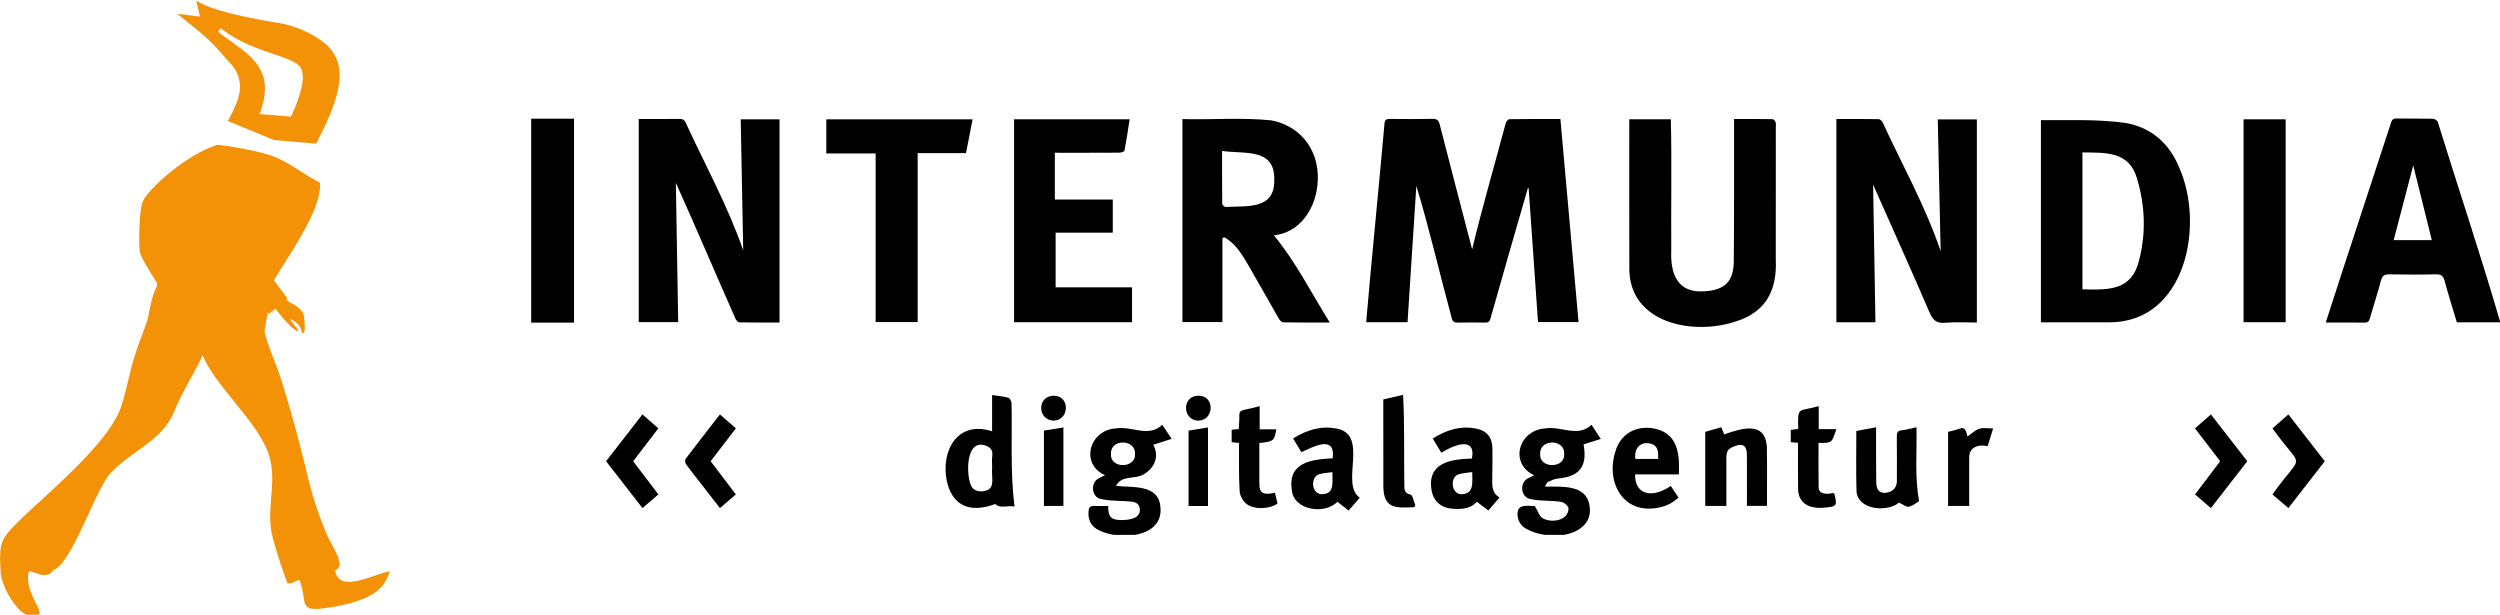 <?xml version="1.0" encoding="UTF-8" standalone="no"?>
<svg
   xmlns:dc="http://purl.org/dc/elements/1.1/"
   xmlns:cc="http://creativecommons.org/ns#"
   xmlns:rdf="http://www.w3.org/1999/02/22-rdf-syntax-ns#"
   xmlns:svg="http://www.w3.org/2000/svg"
   xmlns="http://www.w3.org/2000/svg"
   xmlns:sodipodi="http://sodipodi.sourceforge.net/DTD/sodipodi-0.dtd"
   xmlns:inkscape="http://www.inkscape.org/namespaces/inkscape"
   width="289.137mm"
   height="71.099mm"
   viewBox="0 0 289.137 71.099"
   version="1.1"
   id="svg8"
   inkscape:version="1.0.1 (3bc2e813f5, 2020-09-07)"
   sodipodi:docname="INTERMUNDIA-logo.svg">
  <defs
     id="defs2">
    <style
       id="style10">.a,.b{fill:#f39207;}.a{fill-rule:evenodd;}.c{font-size:88.79px;font-family:MetaBoldCaps;letter-spacing:0.08em;}.c,.d{fill:#1d1d1b;}.d{font-size:45.58px;font-family:MetaCaps;letter-spacing:0.18em;}.e{letter-spacing:0.08em;}</style>
    <clipPath
       clipPathUnits="userSpaceOnUse"
       id="clipPath65">
      <path
         d="M 0,127.08 H 596.88 V 0 H 0 Z"
         id="path63" />
    </clipPath>
  </defs>
  <sodipodi:namedview
     id="base"
     pagecolor="#ffffff"
     bordercolor="#666666"
     borderopacity="1.0"
     inkscape:pageopacity="0.0"
     inkscape:pageshadow="2"
     inkscape:zoom="0.35"
     inkscape:cx="387.06854"
     inkscape:cy="327.29122"
     inkscape:document-units="mm"
     inkscape:current-layer="layer1"
     inkscape:document-rotation="0"
     showgrid="false"
     inkscape:window-width="1920"
     inkscape:window-height="1017"
     inkscape:window-x="-8"
     inkscape:window-y="-8"
     inkscape:window-maximized="1" />
  <g
     inkscape:label="Ebene 1"
     inkscape:groupmode="layer"
     id="layer1"
     transform="translate(-3.421,-61.571)">
    <g
       id="g45"
       transform="matrix(0.265,0,0,0.265,-6.788,41.46)">
      <path
         class="a"
         d="m 133.46,139.12 c -13.42,3.91 -31.29,20 -32.82,25.24 -1.53,5.24 -1.44,17.54 -1.2,20.5 0.24,2.96 2.92,6.92 7.16,13.87 1.59,3.08 -0.57,0 -3.16,14.24 -1,5.31 -3.71,10 -6.8,20.53 C 95,239 93,249.23 91,254.42 c -6.1,15.64 -31,36.09 -43.08,47.76 -9.61,9.27 -9.68,10.41 -9.16,22.92 0.24,5.77 4.79,13.9 8.92,17.52 3.19,2.82 5.48,2.17 7.56,1.66 3.06,-0.95 -6.75,-11 -4,-19.13 1.82,0.21 5.34,2 7,1.71 4.07,-0.77 1.12,-0.7 4.41,-2.56 8,-4.53 18,-35.78 24.38,-42.23 10.65,-10.7 22.28,-13.62 27.87,-27.35 3.33,-8.18 8.41,-15.75 12.07,-23.81 5.89,14.15 23.66,28.51 28.69,42.93 4.16,11.9 -1.17,24 1.68,35.76 1.52,6.27 4.38,14.73 6.64,20.92 a 0.33,0.33 0 0 0 -0.39,-0.23 c 2.55,0.75 2.2,-0.27 5.57,-1.29 3.79,9.13 -0.88,13.86 10.54,12.38 6.71,-0.85 16.53,-2.75 22.26,-6.71 3.62,-2.49 5.12,-5.09 6.73,-9.41 -6.23,0.71 -22.49,10.22 -23.89,-0.53 5.28,-1.47 -1.67,-11 -3.33,-14.86 a 161.84,161.84 0 0 1 -8.88,-27 c -3.2,-13.42 -7,-27.45 -11.22,-41 -2.24,-7.13 -5.8,-14.4 -7.43,-21.32 l 3.76,-21.65 c 5.93,-10.42 21.63,-31.55 20.41,-43.37 -7.18,-3.55 -12.44,-8.22 -19.95,-11.27 -6.38,-2.6 -22.51,-5.12 -24.65,-5.13"
         id="path14" />
      <path
         class="b"
         d="M 164,206.17 151.76,189.8 c 0.76,2.94 -9.82,11 -8.33,13.81 2,3.66 9,6.79 12.68,9.14"
         id="path16" />
      <path
         class="b"
         d="m 158.88,202.26 a 41.56,41.56 0 0 1 3.51,3.41 18.56,18.56 0 0 0 4.78,3.44 19.33,19.33 0 0 1 3.3,3.13 c 1.22,1.07 -1.15,1.24 -0.83,2.1 0.49,1.32 0.68,1.81 -1,1.32 -1.95,-0.57 -1.75,-1.37 -2.82,-0.93 -1.26,0.52 0.69,2.19 1.39,3.41 0.95,1.08 1.2,1.17 1.49,2.27 -2.43,0.05 -9.66,-9.24 -10.65,-10.82 a 9.48,9.48 0 0 1 -1.52,-2.73 z"
         id="path18" />
      <path
         class="b"
         d="m 165.46,208.21 c 2.89,1.28 5.56,3.54 5.74,5.81 0.22,2.61 1,7.42 -0.78,7.33 -1.3,-5.68 -4.22,-4.55 -6.11,-7.76 z"
         id="path20" />
      <path
         class="b"
         d="M 179.83,94.44 A 45,45 0 0 0 160,85.89 c -12.45,-2 -30.18,-5.58 -35.84,-9.88 l 1.63,7.12 -9.89,-1.23 5.9,4.77 c 9.62,7.56 12.2,11.33 17.47,17.09 a 14.7,14.7 0 0 1 4,10 c 0.09,2.59 -1,7 -4.69,13.76 l -0.62,1.18 20.12,8.3 c 4.51,0.39 9,0.77 13.52,1.17 l 4.91,0.41 2,-3.95 c 5.69,-11.45 8.31,-19.52 8.22,-26.39 a 17.27,17.27 0 0 0 -6.9,-13.8 z m -14.33,32.38 q -6.87,-0.61 -13.77,-1.18 a 29.08,29.08 0 0 0 2.42,-11.45 c 0,-7 -4.37,-12.24 -8.94,-15.86 -3.58,-2.89 -7.47,-5.43 -11.51,-8.58 l 1.1,-1.56 c 8.39,6.62 17.76,9.41 24.45,11.73 4.28,1.44 7.46,2.78 9,4 1.54,1.22 2.21,2.14 2.41,5.33 0.2,3.19 -1.22,9.06 -5.16,17.57 z"
         id="path22" />
    </g>
    <g
       id="g55"
       inkscape:label="Logo intermundia Textmarke"
       transform="matrix(0.382,0,0,-0.382,64.718,123.43)">
      <path
         d="m 0.36,64.258 h 12.975 v 61.745 H 0.36 Z"
         style="fill:#000000;fill-opacity:1;fill-rule:nonzero;stroke:none"
         id="path57" />
      <g
         id="g59">
        <g
           id="g61"
           clip-path="url(#clipPath65)">
          <g
             id="g67"
             transform="translate(285.242,86.446)">
            <path
               d="m 0,0 c 3.083,12.818 6.77,25.396 10.152,38.128 0.139,0.507 0.721,1.269 1.108,1.276 5.083,0.085 10.169,0.057 15.463,0.057 1.836,-20.541 3.66,-40.939 5.497,-61.488 H 19.945 c -0.944,13.503 -1.888,27.011 -2.832,40.52 -0.076,0.028 -0.151,0.056 -0.227,0.085 C 13.026,5.412 9.308,-7.798 5.541,-20.992 5.27,-21.948 4.836,-22.199 3.916,-22.183 c -2.757,0.048 -5.516,0.066 -8.272,-0.007 -1.09,-0.028 -1.541,0.297 -1.826,1.393 -3.634,13.309 -6.711,26.856 -10.711,40.019 -0.893,-13.834 -1.775,-27.511 -2.664,-41.281 h -12.526 c 1.743,20.105 3.768,40.089 5.557,60.177 0.093,1.115 0.566,1.375 1.589,1.365 4.315,-0.041 8.633,-0.07 12.948,0.015 1.331,0.027 1.844,-0.399 2.174,-1.687 C -6.602,25.261 -3.316,12.73 0,0"
               style="fill:#000000;fill-opacity:1;fill-rule:nonzero;stroke:none"
               id="path69" />
          </g>
          <g
             id="g71"
             transform="translate(395.521,125.907)">
            <path
               d="m 0,0 c 4.341,0 8.585,0.03 12.827,-0.047 0.418,-0.008 1,-0.596 1.208,-1.051 5.961,-12.878 13.019,-25.511 17.533,-38.924 -0.285,13.038 -0.577,26.407 -0.872,39.905 h 11.837 v -61.509 c -3.17,0 -6.399,0.205 -9.588,-0.065 -2.579,-0.218 -3.698,0.722 -4.704,3.054 -5.602,12.989 -11.41,25.889 -17.121,38.758 0.233,-13.76 0.469,-27.66 0.706,-41.655 H 0 Z"
               style="fill:#000000;fill-opacity:1;fill-rule:nonzero;stroke:none"
               id="path73" />
          </g>
          <g
             id="g75"
             transform="translate(75.546,64.287)">
            <path
               d="m 0,0 c -4.103,0 -8.163,-0.031 -12.221,0.051 -0.388,0.008 -0.915,0.656 -1.119,1.121 -6.07,13.692 -11.903,27.471 -18.047,41.129 0.237,-14.131 0.472,-28.093 0.709,-42.182 h -11.94 v 61.507 c 4.11,0.022 8.213,-0.056 12.32,0.022 0.978,0.023 1.5,-0.277 1.911,-1.183 5.906,-12.822 12.747,-25.219 17.396,-38.603 -0.252,13.23 -0.503,26.394 -0.756,39.664 H 0 Z"
               style="fill:#000000;fill-opacity:1;fill-rule:nonzero;stroke:none"
               id="path77" />
          </g>
          <g
             id="g79"
             transform="translate(209.536,116.234)">
            <path
               d="m 0,0 c 0,-5.672 -0.021,-10.849 0.049,-16.025 0.004,-0.335 0.723,-0.959 1.089,-0.944 6.189,0.402 14.663,-0.936 14.654,7.895 C 16.21,1.001 7.045,-1.004 0,0 m -12.009,9.646 c 9.075,-0.24 18.071,0.54 27.008,-0.399 9.428,-1.837 15.089,-10.073 13.829,-19.963 -0.809,-7.119 -5.529,-14.117 -13.15,-14.82 6.643,-8.076 11.285,-17.34 16.925,-26.412 -4.959,0 -9.545,-0.034 -14.129,0.054 -0.46,0.009 -1.046,0.688 -1.336,1.192 -3.129,5.438 -6.166,10.931 -9.328,16.35 -1.923,3.174 -3.799,6.469 -7.218,8.239 C 0.428,-26.24 0.264,-26.367 0.1,-26.495 V -51.81 h -12.109 z"
               style="fill:#000000;fill-opacity:1;fill-rule:nonzero;stroke:none"
               id="path81" />
          </g>
          <g
             id="g83"
             transform="translate(470.013,74.34)">
            <path
               d="m 0,0 c 7.984,-0.211 14.943,-0.389 17.142,8.735 2.152,8.268 1.841,16.584 -0.594,24.758 C 14.165,41.799 7.242,41.346 0,41.448 Z M -12.568,51.214 C -3.991,51.16 4.62,51.558 13.081,50.364 20.8,49.027 26.215,44.227 29.174,37.162 37.178,19.627 31.353,-10.26 7.865,-9.993 c -6.765,-0.003 -13.53,0 -20.433,0 z"
               style="fill:#000000;fill-opacity:1;fill-rule:nonzero;stroke:none"
               id="path85" />
          </g>
          <g
             id="g87"
             transform="translate(332.822,125.829)">
            <path
               d="m 0,0 h 12.574 c 0.337,-13.207 0.024,-26.416 0.136,-39.629 -0.323,-7.081 1.81,-13.075 10.049,-12.461 6.164,0.382 8.826,2.94 8.882,9.123 0.128,14.368 0.069,28.666 0.088,43.043 4.023,0 7.842,0.024 11.659,-0.042 0.987,-0.307 1.098,-1.415 0.976,-2.371 0,-13.399 0.01,-26.798 -0.012,-40.197 0.424,-9.2 -2.979,-15.758 -11.868,-18.606 C 19.519,-65.622 -0.353,-61.899 0.011,-44.698 -0.039,-29.781 0.022,-14.925 0,0"
               style="fill:#000000;fill-opacity:1;fill-rule:nonzero;stroke:none"
               id="path89" />
          </g>
          <g
             id="g91"
             transform="translate(575.794,89.236)">
            <path
               d="M 0,0 C -1.876,7.54 -3.699,14.869 -5.626,22.613 -7.676,14.78 -9.6,7.428 -11.545,0 Z M 20.737,-24.9 H 7.587 c -1.245,4.16 -2.566,8.295 -3.69,12.483 -0.41,1.53 -1.01,2.109 -2.66,2.066 -4.67,-0.121 -9.347,-0.095 -14.019,-0.011 -1.47,0.026 -2.2,-0.326 -2.604,-1.87 -1.013,-3.865 -2.288,-7.662 -3.384,-11.507 -0.258,-0.906 -0.636,-1.249 -1.597,-1.237 -3.832,0.05 -7.665,0.021 -11.743,0.021 6.486,20.202 13.187,40.256 19.738,60.428 0.291,0.893 0.615,1.376 1.702,1.353 3.654,-0.078 7.311,0.011 10.964,-0.075 0.528,-0.012 1.37,-0.529 1.515,-0.986 C 8.057,15.541 14.856,-4.617 20.737,-24.9"
               style="fill:#000000;fill-opacity:1;fill-rule:nonzero;stroke:none"
               id="path93" />
          </g>
          <g
             id="g95"
             transform="translate(159.141,74.935)">
            <path
               d="M 0,0 H 23.131 V -10.552 H -12.585 V 50.883 H 22.406 C 21.902,47.661 21.45,44.504 20.848,41.376 20.79,41.075 19.797,40.779 19.236,40.775 12.726,40.727 6.283,40.751 -0.236,40.748 V 26.595 H 17.3 V 16.56 H 0 Z"
               style="fill:#000000;fill-opacity:1;fill-rule:nonzero;stroke:none"
               id="path97" />
          </g>
          <g
             id="g99"
             transform="translate(104.643,64.422)">
            <path
               d="M 0,0 V 51.047 H -14.938 V 61.376 H 29.358 C 28.679,57.905 28.03,54.59 27.359,51.157 H 12.729 V 0 Z"
               style="fill:#000000;fill-opacity:1;fill-rule:nonzero;stroke:none"
               id="path101" />
          </g>
          <path
             d="m 531.544,64.383 h -12.743 v 61.429 h 12.743 z"
             style="fill:#000000;fill-opacity:1;fill-rule:nonzero;stroke:none"
             id="path103" />
          <g
             id="g105"
             transform="translate(313.097,24.427)">
            <path
               d="M 0,0 C 0.378,4.648 -7.49,4.746 -7.25,0.097 -7.646,-4.428 0.316,-4.409 0,0 M 8.299,8.899 C 9.246,7.453 10.022,6.268 11.104,4.616 9.077,3.977 7.33,3.427 5.875,2.968 6.946,-2.947 5.423,-6.678 -1.781,-7.364 -2.85,-7.446 -3.903,-7.966 -4.918,-8.392 -5.207,-8.513 -5.337,-9.01 -5.829,-9.8 c 5.077,-0.103 12.521,0.728 13.502,-5.737 1.346,-7.591 -7.602,-9.992 -13.45,-8.889 -1.957,0.207 -3.974,0.897 -5.717,1.829 -2.133,1.14 -3.069,3.669 -2.439,5.674 0.68,1.906 3.958,1.118 5.023,1.239 0.975,-1.547 1.437,-3.187 2.479,-3.741 2.615,-1.496 7.703,-0.695 7.765,2.979 -0.071,0.744 -1.246,1.798 -2.085,1.968 -3.024,0.558 -6.234,0.191 -9.269,0.855 -3.208,0.382 -3.666,5.227 -0.699,6.419 0.527,0.259 1.048,0.531 1.629,0.826 -7.617,3.59 -4.692,13.651 3.302,14.168 4.887,0.832 9.871,-2.871 14.087,1.109"
               style="fill:#000000;fill-opacity:1;fill-rule:nonzero;stroke:none"
               id="path107" />
          </g>
          <g
             id="g109"
             transform="translate(183.151,24.439)">
            <path
               d="M 0,0 C 0.38,4.611 -7.525,4.756 -7.239,0.081 -7.63,-4.482 0.302,-4.389 0,0 M -9.046,-6.37 C -16.739,-3.01 -13.769,7.431 -5.655,7.797 -0.799,8.578 4.068,4.9 8.27,8.89 9.195,7.509 10.006,6.3 11.127,4.626 9.091,3.975 7.345,3.418 5.525,2.836 7.47,-0.592 6.004,-4.155 2.653,-6.111 c -2.709,-1.651 -6.667,-0.095 -8.374,-3.518 5.152,-0.51 12.967,0.538 13.447,-6.466 0.88,-9.306 -12.528,-10.108 -18.64,-6.931 -2.303,1.056 -3.376,3.128 -3.131,5.755 0.097,1.039 0.463,1.658 1.663,1.596 1.423,-0.074 2.853,-0.018 4.281,-0.018 -0.063,-3.233 0.85,-4.239 3.982,-4.27 2.253,0.039 5.929,0.35 5.59,3.453 -0.172,1.459 -1.253,2.012 -2.506,2.132 -3.021,0.329 -6.122,0.11 -9.103,0.76 -3.094,0.463 -3.477,5.172 -0.659,6.379 0.525,0.269 1.057,0.525 1.751,0.869"
               style="fill:#000000;fill-opacity:1;fill-rule:nonzero;stroke:none"
               id="path111" />
          </g>
          <g
             id="g113"
             transform="translate(139.925,20.176)">
            <path
               d="M 0,0 C 0,1.256 -0.138,2.531 0.032,3.763 0.298,5.69 -0.772,6.498 -2.331,6.972 -8.011,8.56 -7.905,-1.976 -6.396,-5.242 -5.865,-6.742 -3.811,-7.356 -2.04,-6.837 1.152,-6.1 -0.344,-2.382 0,0 m 6.776,-11.625 c -2.056,0.51 -4.209,-0.76 -5.831,0.788 -5.994,-2.215 -11.729,-1.719 -14.131,5.039 -3.077,9.036 1.534,20.733 13.167,16.983 V 22.153 C 1.745,21.889 3.365,21.767 4.902,21.344 5.361,21.217 5.869,20.252 5.876,19.666 6.085,9.223 5.447,-1.25 6.776,-11.625"
               style="fill:#000000;fill-opacity:1;fill-rule:nonzero;stroke:none"
               id="path115" />
          </g>
          <g
             id="g117"
             transform="translate(285.277,19.008)">
            <path
               d="M 0,0 C -1.47,-0.22 -2.729,-0.279 -3.908,-0.616 -7.008,-1.274 -6.39,-7.105 -2.942,-6.688 0.697,-6.415 -0.048,-2.834 0,0 m -0.087,4.099 c 1.273,7.082 -5.937,3.856 -9.285,1.757 -0.827,1.377 -1.669,2.777 -2.59,4.309 4.189,2.626 8.541,3.989 13.37,2.953 C 4.495,12.455 6.059,10.397 6.107,7.192 6.155,4.026 6.1,0.858 6.049,-2.309 c -0.034,-2.08 0.007,-4.107 2.2,-5.389 -1.159,-1.351 -2.163,-2.52 -3.373,-3.929 -1.153,0.872 -2.258,1.708 -3.469,2.624 -1.935,-2.106 -4.584,-2.313 -7.344,-2.102 -3.567,0.273 -5.806,2.265 -6.406,5.678 -1.32,8.348 5.966,9.35 12.256,9.526"
               style="fill:#000000;fill-opacity:1;fill-rule:nonzero;stroke:none"
               id="path119" />
          </g>
          <g
             id="g121"
             transform="translate(242.944,18.985)">
            <path
               d="M 0,0 C -1.414,-0.204 -2.667,-0.257 -3.843,-0.585 -6.919,-1.294 -6.374,-7.04 -2.91,-6.666 0.753,-6.442 -0.074,-2.821 0,0 m 0.082,4.205 c 0.898,7.201 -5.835,3.488 -9.49,1.839 -0.749,1.246 -1.59,2.645 -2.496,4.153 4.142,2.595 8.447,3.929 13.214,2.993 C 11.233,11.255 2.204,-3.593 8.283,-7.737 7.158,-9.032 6.115,-10.233 4.9,-11.63 c -1.15,0.9 -2.206,1.726 -3.395,2.656 -3.839,-3.937 -13.002,-2.635 -13.774,3.325 -1.406,8.655 5.882,9.487 12.351,9.854"
               style="fill:#000000;fill-opacity:1;fill-rule:nonzero;stroke:none"
               id="path123" />
          </g>
          <g
             id="g125"
             transform="translate(341.558,22.992)">
            <path
               d="M 0,0 C 0.081,1.814 0.057,3.637 -1.662,4.435 -4.989,5.626 -7.362,3.547 -6.9,0 Z M 6.279,-4.692 H -6.984 c -0.071,-6.218 5.151,-7.359 10.814,-3.5 0.742,-1.112 1.489,-2.231 2.322,-3.48 -1.694,-1.705 -3.735,-2.607 -5.966,-3.056 -10.325,-2.201 -16.017,7.03 -13.253,16.562 1.814,7.017 8.444,8.929 13.991,6.741 5.379,-2.261 5.544,-8.16 5.355,-13.267"
               style="fill:#000000;fill-opacity:1;fill-rule:nonzero;stroke:none"
               id="path127" />
          </g>
          <g
             id="g129"
             transform="translate(355.811,31.193)">
            <path
               d="m 0,0 c 1.319,0.376 3.026,0.862 4.869,1.387 0.366,-0.899 0.697,-1.712 0.882,-2.167 5.215,1.844 12.503,4.194 12.911,-3.906 0.132,-5.965 0.002,-11.707 0.039,-17.72 h -6.072 c -0.03,5.282 0.068,10.598 -0.033,15.885 -0.067,2.327 -1.282,3.069 -3.47,2.265 C 6.846,-5.094 6.4,-5.737 6.4,-8.196 c 0,-4.711 0,-9.421 0,-14.244 H 0 Z"
               style="fill:#000000;fill-opacity:1;fill-rule:nonzero;stroke:none"
               id="path131" />
          </g>
          <g
             id="g133"
             transform="translate(419.776,32.578)">
            <path
               d="m 0,0 c 0.16,-7.94 -0.587,-14.7 0.781,-22.376 -0.728,-0.423 -1.836,-1.394 -3.101,-1.679 -0.768,-0.174 -1.777,0.71 -2.961,1.248 -3.563,-3.055 -12.881,-2.246 -12.892,3.786 -0.147,5.905 -0.045,11.816 -0.045,17.892 1.934,0.365 3.835,0.723 5.985,1.129 0.012,-5.625 -0.033,-11.048 0.044,-16.646 0.034,-2.307 0.962,-3.293 2.709,-3.212 2.069,0.097 3.536,1.503 3.541,3.441 0.011,4.542 0.035,9.084 -0.018,13.626 -0.013,1.143 0.239,1.746 1.508,1.883 C -3.042,-0.755 -1.662,-0.351 0,0"
               style="fill:#000000;fill-opacity:1;fill-rule:nonzero;stroke:none"
               id="path135" />
          </g>
          <g
             id="g137"
             transform="translate(220.914,31.947)">
            <path
               d="m 0,0 h 5.048 c -0.632,-3.527 -0.776,-3.646 -5.146,-4.146 0.005,-3.932 -0.01,-7.945 0.003,-11.891 -0.134,-3.695 1.538,-3.812 4.722,-3.159 0.269,-1.131 0.528,-2.217 0.778,-3.27 -2.591,-1.808 -7.444,-1.898 -9.647,0.095 -0.955,0.865 -1.741,2.384 -1.822,3.656 -0.286,4.87 -0.154,9.685 -0.193,14.581 -0.812,0.095 -1.446,0.169 -2.221,0.259 v 3.752 c 0.644,0.064 1.331,0.132 2.149,0.212 0.066,1.398 0.198,2.763 0.172,4.124 -0.02,1.036 0.375,1.482 1.385,1.671 1.564,0.293 3.101,0.729 4.772,1.134 z"
               style="fill:#000000;fill-opacity:1;fill-rule:nonzero;stroke:none"
               id="path139" />
          </g>
          <g
             id="g141"
             transform="translate(390.171,32)">
            <path
               d="m 0,0 h 5.35 c -1.391,-3.988 -1.094,-4.262 -5.405,-4.152 0,-4.495 -0.05,-8.95 0.029,-13.403 0,-2.455 2.83,-2.09 4.522,-1.777 0.126,-0.155 0.239,-0.235 0.265,-0.337 0.881,-3.522 0.702,-3.775 -2.984,-4.089 -4.47,-0.438 -8.18,1.154 -8.021,6.152 -0.069,4.511 -0.003,8.949 -0.016,13.472 -0.821,0.073 -1.453,0.13 -2.194,0.196 v 3.723 c 0.661,0.081 1.343,0.164 2.258,0.276 C -6.398,7.212 -6.15,5.156 0,6.977 Z"
               style="fill:#000000;fill-opacity:1;fill-rule:nonzero;stroke:none"
               id="path143" />
          </g>
          <g
             id="g145"
             transform="translate(267.733,8.387)">
            <path
               d="m 0,0 c -5.613,-0.279 -9.33,-0.545 -9.372,6.383 -0.023,8.652 -0.014,17.306 -0.014,26.232 1.706,0.397 3.71,0.862 5.988,1.392 C -2.902,24.799 -3.18,15.745 -3.017,6.55 -3.007,5.279 -2.97,4.207 -1.168,3.817 -0.485,3.669 -0.183,1.765 0.292,0.661 0.195,0.441 0.097,0.22 0,0"
               style="fill:#000000;fill-opacity:1;fill-rule:nonzero;stroke:none"
               id="path147" />
          </g>
          <g
             id="g149"
             transform="translate(508.911,8.105)">
            <path
               d="m 0,0 c -1.645,1.415 -3.175,2.73 -4.807,4.135 2.557,3.372 5.038,6.644 7.62,10.049 -2.512,3.278 -5.013,6.541 -7.625,9.95 1.571,1.377 3.125,2.739 4.816,4.221 C 3.718,23.577 7.338,18.919 11.019,14.183 7.332,9.438 3.71,4.775 0,0"
               style="fill:#000000;fill-opacity:1;fill-rule:nonzero;stroke:none"
               id="path151" />
          </g>
          <g
             id="g153"
             transform="translate(543.39,22.289)">
            <path
               d="m 0,0 c -3.712,-4.777 -7.3,-9.395 -11.011,-14.172 -1.613,1.374 -3.136,2.67 -4.823,4.107 9.421,13.474 9.597,6.577 0.003,20.011 1.567,1.38 3.111,2.74 4.809,4.235 C -7.331,9.433 -3.714,4.778 0,0"
               style="fill:#000000;fill-opacity:1;fill-rule:nonzero;stroke:none"
               id="path155" />
          </g>
          <g
             id="g157"
             transform="translate(62.326,32.248)">
            <path
               d="m 0,0 c -2.573,-3.355 -5.044,-6.577 -7.636,-9.958 2.507,-3.301 5.023,-6.612 7.636,-10.053 -1.597,-1.367 -3.127,-2.676 -4.822,-4.126 -1.963,2.527 -3.854,4.965 -5.749,7.401 -1.505,1.936 -3.051,3.842 -4.486,5.828 -0.289,0.4 -0.426,1.306 -0.177,1.635 3.38,4.478 6.842,8.896 10.408,13.489 C -3.198,2.793 -1.682,1.469 0,0"
               style="fill:#000000;fill-opacity:1;fill-rule:nonzero;stroke:none"
               id="path159" />
          </g>
          <g
             id="g161"
             transform="translate(31.233,22.282)">
            <path
               d="M 0,0 C 2.581,-3.395 5.042,-6.634 7.632,-10.04 6.049,-11.399 4.483,-12.743 2.814,-14.175 -0.908,-9.383 -4.533,-4.716 -8.204,0.01 -4.523,4.745 -0.904,9.401 2.81,14.179 4.481,12.717 6,11.388 7.624,9.967 5.061,6.616 2.568,3.357 0,0"
               style="fill:#000000;fill-opacity:1;fill-rule:nonzero;stroke:none"
               id="path163" />
          </g>
          <g
             id="g165"
             transform="translate(429.34,8.758)">
            <path
               d="m 0,0 v 22.428 c 0.828,0.223 2.115,0.483 3.336,0.926 1.933,0.81 2.153,-0.897 2.523,-2.326 1.244,0.845 2.312,1.924 3.597,2.344 1.198,0.392 2.626,0.084 4.189,0.084 C 13.023,21.462 12.515,19.83 11.975,18.1 9.251,18.742 6.326,17.821 6.388,14.626 6.386,9.79 6.387,4.955 6.387,0 Z"
               style="fill:#000000;fill-opacity:1;fill-rule:nonzero;stroke:none"
               id="path167" />
          </g>
          <g
             id="g169"
             transform="translate(205.276,8.729)">
            <path
               d="m 0,0 h -5.89 v 22.835 c 1.893,0.307 3.815,0.618 5.89,0.955 z"
               style="fill:#000000;fill-opacity:1;fill-rule:nonzero;stroke:none"
               id="path171" />
          </g>
          <g
             id="g173"
             transform="translate(161.495,32.521)">
            <path
               d="M 0,0 V -23.772 H -5.899 V -0.95 C -4.065,-0.655 -2.145,-0.345 0,0"
               style="fill:#000000;fill-opacity:1;fill-rule:nonzero;stroke:none"
               id="path175" />
          </g>
          <g
             id="g177"
             transform="translate(202.465,42.129)">
            <path
               d="M 0,0 C 5.02,-0.069 4.665,-7.48 -0.135,-7.556 -5.029,-7.429 -5.174,0.091 0,0"
               style="fill:#000000;fill-opacity:1;fill-rule:nonzero;stroke:none"
               id="path179" />
          </g>
          <g
             id="g181"
             transform="translate(158.621,42.128)">
            <path
               d="M 0,0 C 4.978,-0.039 4.709,-7.475 -0.098,-7.55 -5.059,-7.372 -5.169,-0.006 0,0"
               style="fill:#000000;fill-opacity:1;fill-rule:nonzero;stroke:none"
               id="path183" />
          </g>
        </g>
      </g>
    </g>
  </g>
</svg>
